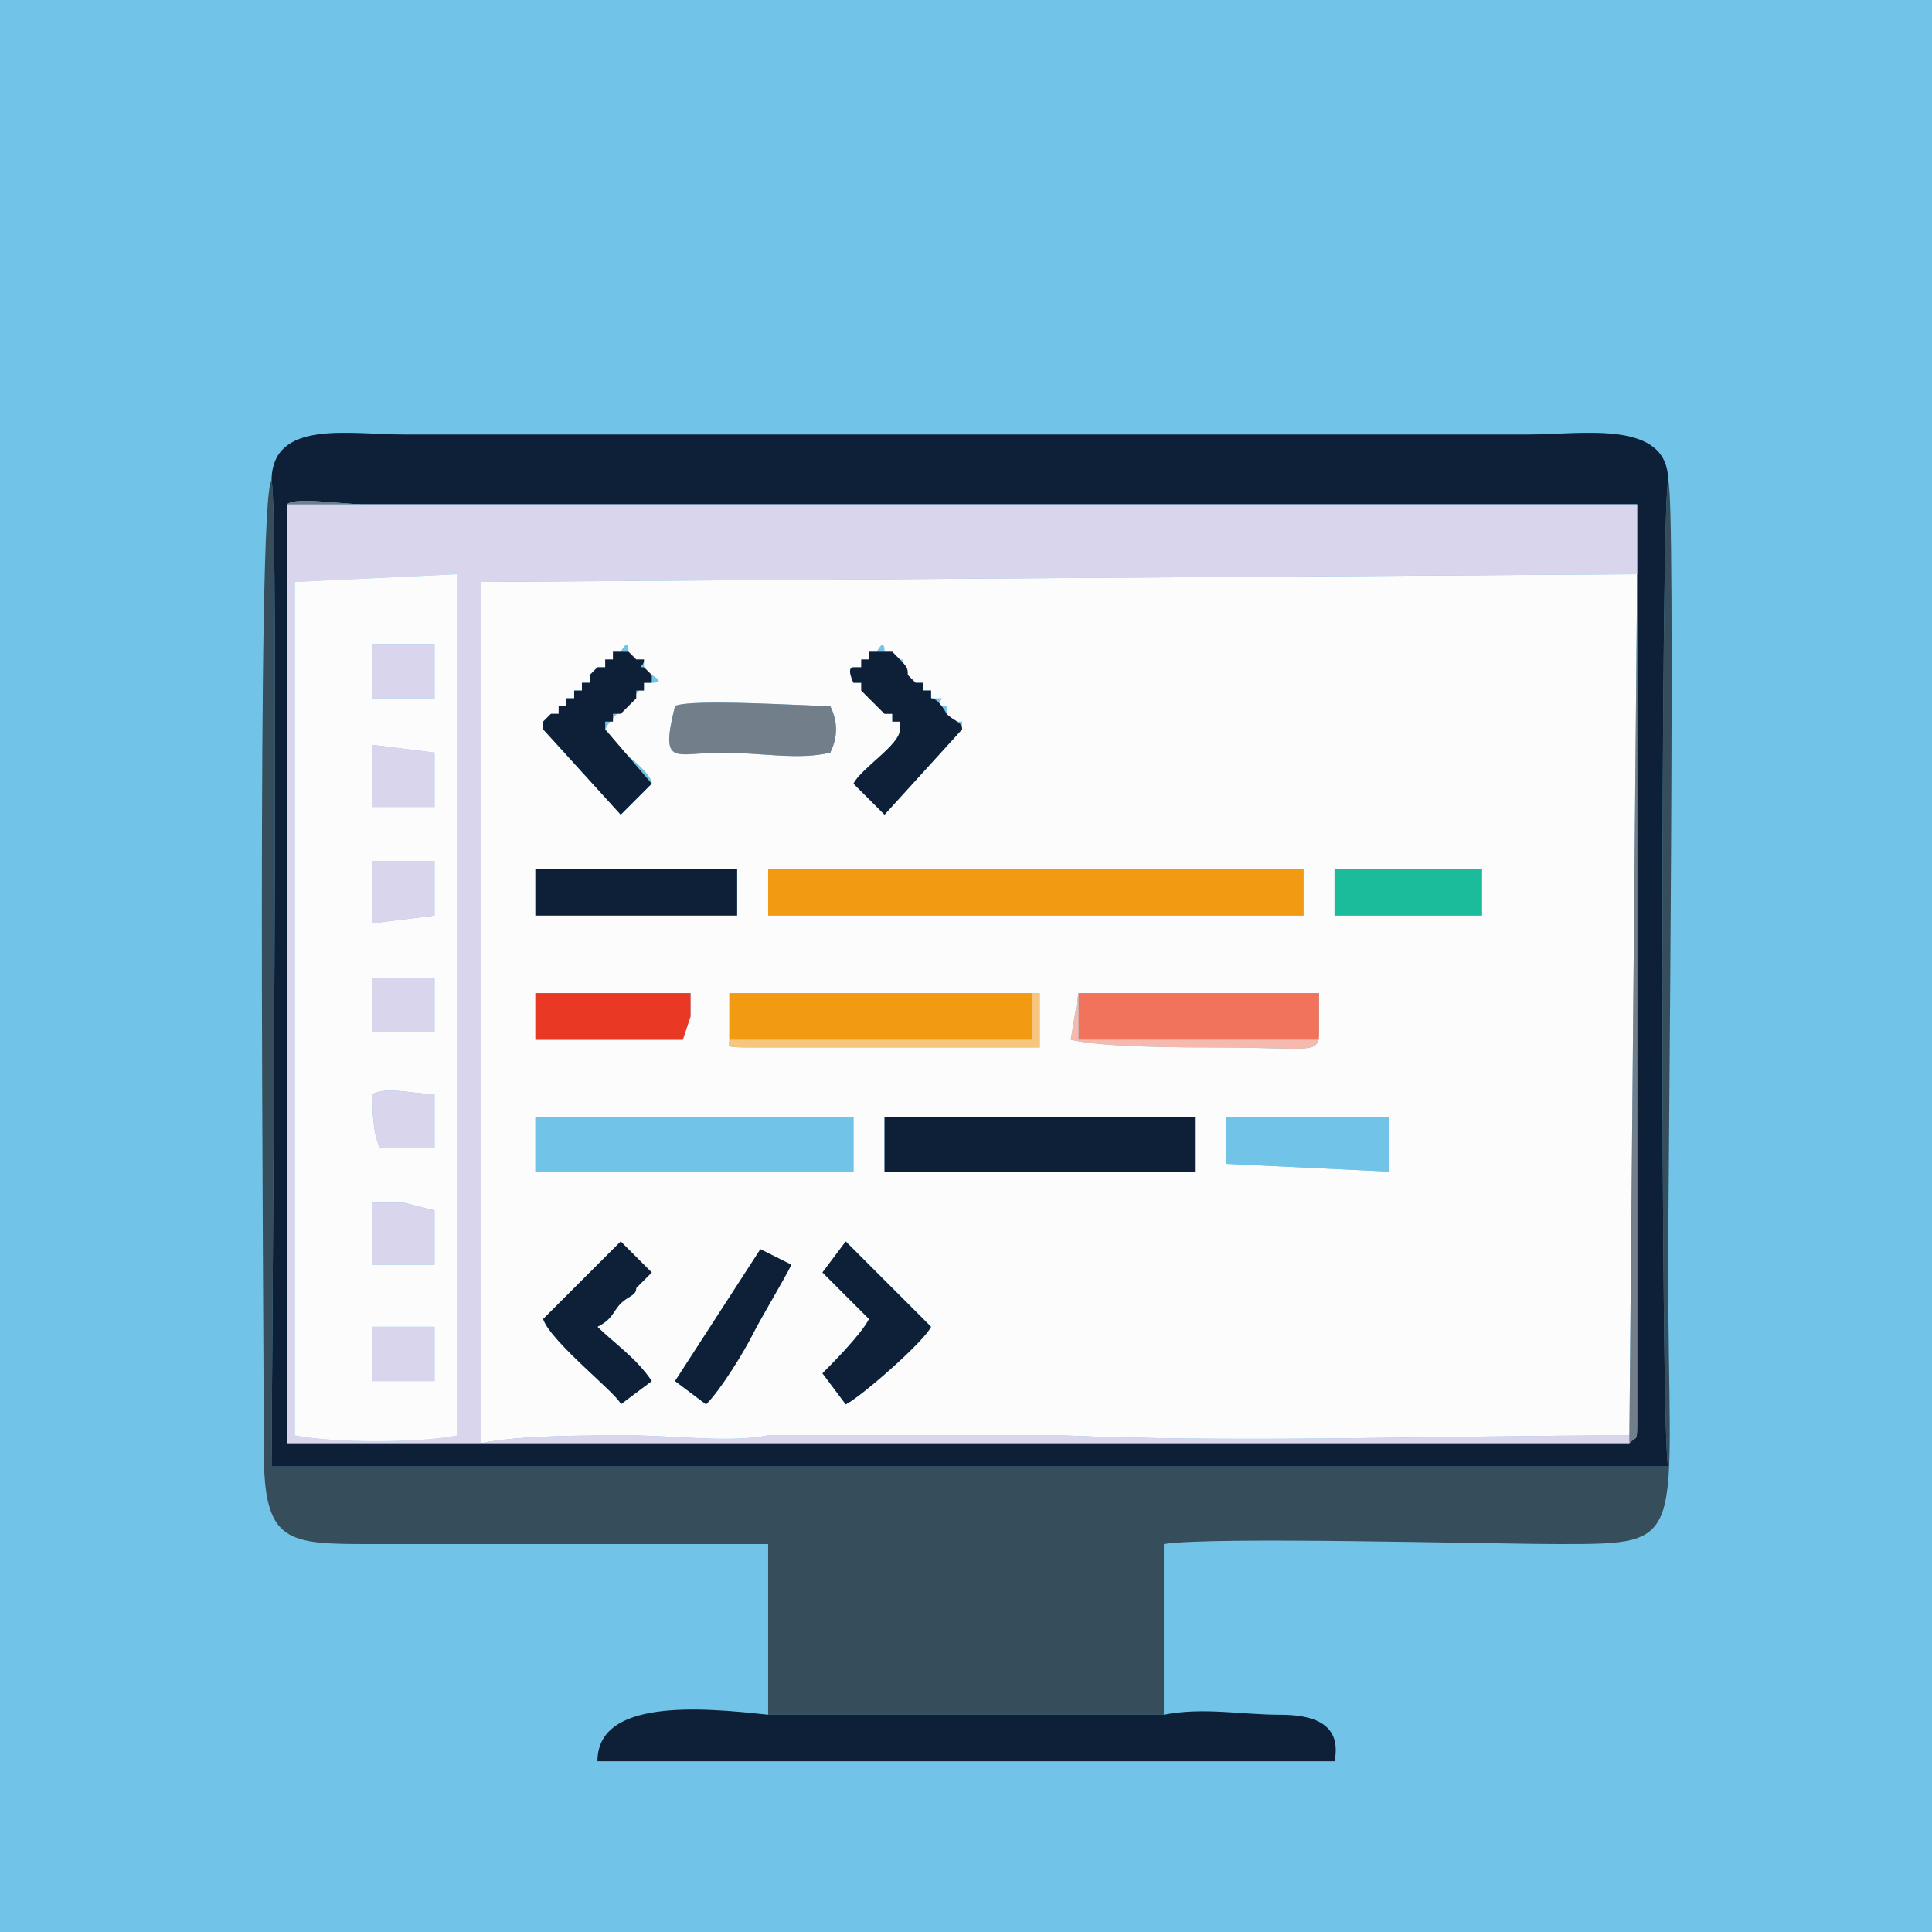 <?xml version="1.0" encoding="UTF-8"?>
<!DOCTYPE svg PUBLIC "-//W3C//DTD SVG 1.1//EN" "http://www.w3.org/Graphics/SVG/1.1/DTD/svg11.dtd">
<!-- Creator: CorelDRAW X7 -->
<svg xmlns="http://www.w3.org/2000/svg" xml:space="preserve" width="0.249in" height="0.249in" version="1.1" style="shape-rendering:geometricPrecision; text-rendering:geometricPrecision; image-rendering:optimizeQuality; fill-rule:evenodd; clip-rule:evenodd"
viewBox="0 0 249 249"
 xmlns:xlink="http://www.w3.org/1999/xlink">
 <defs>
  <style type="text/css">
   <![CDATA[
    .fil13 {fill:none}
    .fil3 {fill:#0E2037}
    .fil9 {fill:#1ABC9C}
    .fil2 {fill:#364D5C}
    .fil6 {fill:#71C4E7}
    .fil0 {fill:#71C4E7}
    .fil8 {fill:#737E8B}
    .fil4 {fill:#D9D5EC}
    .fil10 {fill:#E93924}
    .fil7 {fill:#F2735C}
    .fil5 {fill:#F29B12}
    .fil12 {fill:#F5B9AE}
    .fil11 {fill:#F6C67E}
    .fil1 {fill:#FCFCFC}
   ]]>
  </style>
   <clipPath id="id0">
    <path d="M125 1c68,0 123,56 123,124 0,68 -55,123 -123,123 -68,0 -124,-55 -124,-123 0,-68 56,-124 124,-124z"/>
   </clipPath>
 </defs>
 <g id="Layer_x0020_1">
  <rect class="fil0" width="249" height="249"/>
  <path class="fil0" d="M125 1c68,0 123,56 123,124 0,68 -55,123 -123,123 -68,0 -124,-55 -124,-123 0,-68 56,-124 124,-124z"/>
  <g style="clip-path:url(#id0)">
   <g id="_1289435104">
    <g>
     <path id="1" class="fil1" d="M109 160l11 11c-1,2 -9,9 -11,10l-3 -4c1,-1 5,-5 6,-7l-6 -6 3 -4zm-29 0l4 4c-1,1 -1,1 -2,2 0,1 -1,1 -2,2 -1,1 -1,2 -3,3 2,2 5,4 7,7l-4 3c0,-1 -9,-8 -10,-11l10 -10zm18 1l4 2c-1,2 -4,7 -5,9 -1,2 -4,7 -6,9l-4 -3 11 -17zm60 -17l21 0 0 7 -21 -1 0 -6zm-44 0l40 0 0 7 -40 0 0 -7zm-45 0l41 0 0 7 -41 0 0 -7zm25 -16c0,0 -2,0 1,0l39 0 0 7 -36 0c-5,0 -4,0 -4,-1l0 -6zm-25 0l10 0 0 0 10 0 0 3 -1 3 -3 0 -4 0 -12 0 0 -6zm101 0c0,0 0,0 0,1l0 4c0,3 -1,2 -13,2 -4,0 -15,0 -19,-1l1 -6 31 0zm2 -16l2 0 6 0 5 0 6 0 0 6 -1 0 -18 0 0 -4 0 -2zm-73 0l69 0 0 6 0 0 -69 0 0 -6zm-30 0l26 0 0 6 -26 0 0 -2 0 -4zm24 -15c-6,0 -8,2 -6,-6 2,-1 17,0 20,0 1,2 1,4 0,6 -4,1 -9,0 -14,0zm17 -11l1 0 0 -1 1 0 0 -1 1 0c0,0 1,-2 1,0l1 0 0 1c1,0 1,0 1,0 1,0 0,0 0,1l1 1 0 0 1 1 1 0 0 1 1 0 0 1 1 0c1,0 0,0 0,1 1,0 1,0 1,0l0 1 1 1 1 0c0,0 0,0 0,1l0 0 -10 11 -4 -4c1,-2 6,-5 6,-7l0 -1 -1 0 0 -1 -1 0 -1 -1 0 0 -1 -1 0 0 -1 -1 0 -1 -1 0c0,0 -1,-2 0,-2zm-27 2c-1,2 -4,4 -5,6 -1,1 6,5 6,7l-4 4 -10 -11c-1,0 -1,0 0,0l0 -1 1 -1 1 0 0 -1 1 0 0 -1 1 0 0 -1 1 0 0 -1 1 0 0 -1 1 -1 1 0 0 -1 1 0 0 -1 1 0c0,0 1,-2 1,0l0 0 1 1 1 0c0,0 0,0 0,1l1 1c0,0 2,1 0,1l-1 0zm127 97l1 -111 -149 1 0 111c5,-1 13,-1 19,-1 6,0 13,1 18,0 12,0 26,0 38,0 23,1 50,0 73,0z"/>
     <path class="fil2" d="M99 221l51 0 0 -7 0 -15c6,-1 42,0 51,0 17,0 14,0 14,-36 0,-10 1,-100 0,-101 -1,3 -1,124 0,127l-180 0c0,-7 1,-124 0,-127 -2,1 -1,107 -1,125 0,12 3,12 14,12 17,0 34,0 51,0l0 22z"/>
     <path class="fil3" d="M37 65c1,-1 7,0 10,0l159 0c0,0 2,0 2,0l3 0 0 114c0,1 0,3 0,4 0,3 0,2 -1,3l-173 0 0 -121zm-2 -3c1,3 0,120 0,127l180 0c-1,-3 -1,-124 0,-127 0,-8 -11,-6 -18,-6l-145 0c-7,0 -17,-2 -17,6z"/>
     <path class="fil4" d="M38 75l21 -1c0,5 0,45 0,53 0,19 0,40 0,58 -5,1 -16,1 -21,0l0 -105 0 -5zm172 111l0 -1c-23,0 -50,1 -73,0 -12,0 -26,0 -38,0 -5,1 -12,0 -18,0 -6,0 -14,0 -19,1l0 -111 149 -1 0 -9 -174 0 0 121 173 0z"/>
     <path class="fil1" d="M48 171l8 0 0 7 -8 0 0 -7zm0 -16c2,0 3,0 4,0l4 1c0,0 0,0 0,0l0 7 -8 0 0 -8zm0 -14c2,-1 5,0 8,0 0,2 0,4 0,7l-7 0c-1,-2 -1,-5 -1,-7zm0 -15l8 0 0 7 -8 0 0 -7zm0 -15l8 0 0 7 -8 1 0 -8zm0 -15l8 1 0 7 -8 0 0 -8zm0 -13l8 0 0 7 -8 0 0 -7zm-10 -3l0 105c5,1 16,1 21,0 0,-18 0,-39 0,-58 0,-8 0,-48 0,-53l-21 1 0 5z"/>
     <path class="fil3" d="M150 221l-51 0c-9,-1 -22,-2 -22,6l95 0c1,-5 -3,-6 -7,-6 -5,0 -10,-1 -15,0z"/>
     <polygon class="fil5" points="99,118 168,118 168,118 168,112 99,112 "/>
     <polygon class="fil6" points="69,151 110,151 110,144 69,144 "/>
     <polygon class="fil3" points="114,151 154,151 154,144 114,144 "/>
     <polygon class="fil5" points="94,134 133,134 133,128 94,128 "/>
     <polygon class="fil7" points="170,128 139,128 139,134 170,134 "/>
     <polygon class="fil3" points="69,116 69,118 95,118 95,112 69,112 "/>
     <path class="fil8" d="M211 65l0 9 -1 111 0 1c1,-1 1,0 1,-3 0,-1 0,-3 0,-4l0 -114 -3 0c0,0 -2,0 -2,0l-159 0c-3,0 -9,-1 -10,0l174 0z"/>
     <polygon class="fil6" points="158,150 179,151 179,144 158,144 "/>
     <path class="fil3" d="M106 164l6 6c-1,2 -5,6 -6,7l3 4c2,-1 10,-8 11,-10l-11 -11 -3 4z"/>
     <g>
      <path class="fil3" d="M112 84l0 1 -1 0 0 1 -1 0c-1,0 0,2 0,2l1 0 0 1 1 1 0 0 1 1 0 0 1 1 1 0 0 1 1 0 0 1c0,2 -5,5 -6,7l4 4 10 -11c0,-1 -1,-1 -2,-2 0,0 -1,-2 -2,-2l0 -1 -1 0 0 -1 -1 0 -1 -1c0,-1 0,-1 -2,-3l-2 0 -1 0zm-2 2l0 2 0 -2z"/>
     </g>
     <path class="fil3" d="M79 84l0 1 -1 0 0 1 -1 0 -1 1 0 1 -1 0 0 1 -1 0 0 1 -1 0 0 1 -1 0 0 1 -1 0 -1 1 0 1 0 0 10 11 4 -4 -6 -7 0 0 0 -1 1 0 0 -1 1 0 1 -1 0 0 1 -1 0 -1 1 0 0 -1 1 0 0 -1 -1 -1c-1,0 0,0 0,-1l-1 0 -1 -1 0 0 -1 0 -1 0z"/>
     <path class="fil3" d="M70 170c1,3 10,10 10,11l4 -3c-2,-3 -5,-5 -7,-7 2,-1 2,-2 3,-3 1,-1 2,-1 2,-2 1,-1 1,-1 2,-2l-4 -4 -10 10z"/>
     <polygon class="fil9" points="172,114 172,118 190,118 191,118 191,112 185,112 180,112 174,112 172,112 "/>
     <polygon class="fil10" points="69,134 81,134 85,134 88,134 89,131 89,128 79,128 79,128 69,128 "/>
     <polygon class="fil3" points="87,97 107,97 107,91 87,91 "/>
     <path class="fil3" d="M87 178l4 3c2,-2 5,-7 6,-9 1,-2 4,-7 5,-9l-4 -2 -11 17z"/>
     <polygon class="fil4" points="48,104 56,104 56,97 48,96 "/>
     <polygon class="fil4" points="48,119 56,118 56,111 48,111 "/>
     <polygon class="fil4" points="48,178 56,178 56,171 48,171 "/>
     <polygon class="fil4" points="48,90 56,90 56,83 48,83 "/>
     <path class="fil4" d="M48 163l8 0 0 -7c0,0 0,0 0,0l-4 -1c-1,0 -2,0 -4,0l0 8z"/>
     <path class="fil11" d="M94 134c0,1 -1,1 4,1l36 0 0 -7 -39 0c-3,0 -1,0 -1,0l39 0 0 6 -39 0z"/>
     <polygon class="fil4" points="48,133 56,133 56,126 48,126 "/>
     <path class="fil4" d="M48 141c0,2 0,5 1,7l7 0c0,-3 0,-5 0,-7 -3,0 -6,-1 -8,0z"/>
     <path class="fil8" d="M107 97c1,-2 1,-4 0,-6 -3,0 -18,-1 -20,0 -2,8 0,6 6,6 5,0 10,1 14,0z"/>
     <path class="fil12" d="M170 128l0 6 -31 0 0 -6 31 0zm0 0l-31 0 -1 6c4,1 15,1 19,1 12,0 13,1 13,-2l0 -4c0,-1 0,-1 0,-1z"/>
    </g>
   </g>
  </g>
  <path class="fil13" d="M125 1c68,0 123,56 123,124 0,68 -55,123 -123,123 -68,0 -124,-55 -124,-123 0,-68 56,-124 124,-124z"/>
 </g>
</svg>
